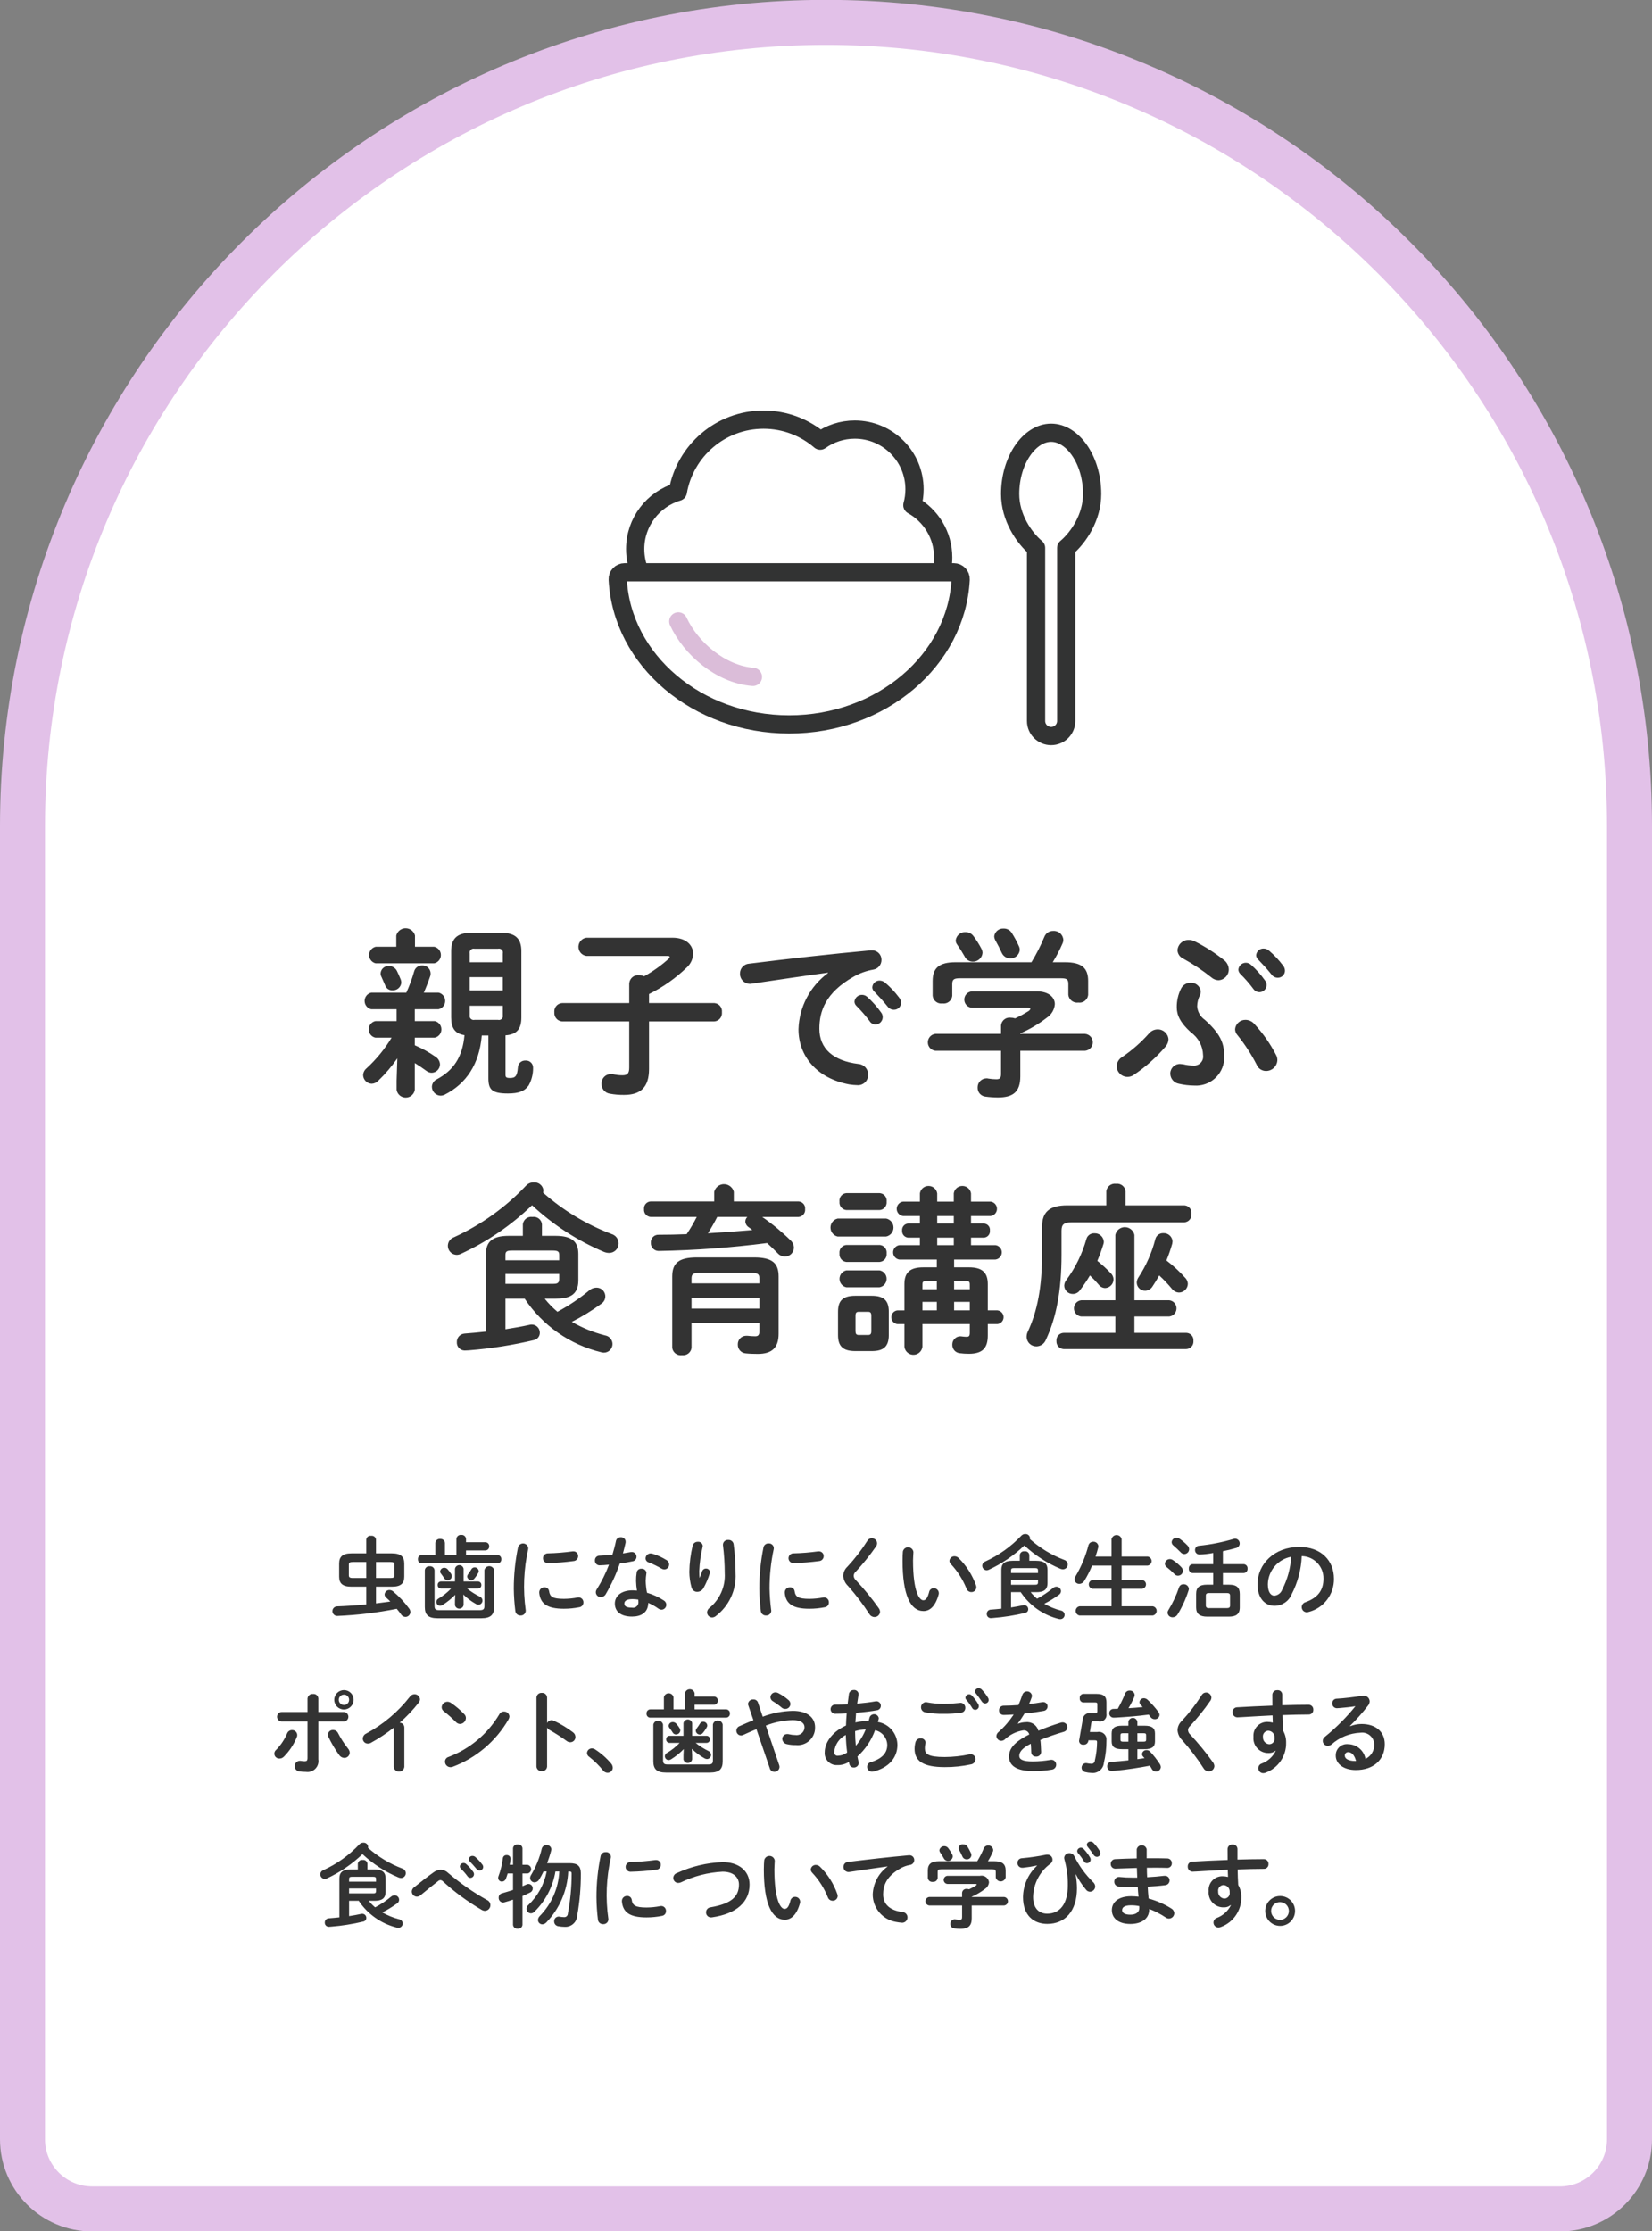 <?xml version="1.0" encoding="UTF-8"?>
<svg xmlns="http://www.w3.org/2000/svg" width="257" height="347" version="1.1" viewBox="0 0 257 347">
  <rect x="0" y="0" width="257" height="347" fill="#808080" stroke="none"/>
  <!-- Generator: Adobe Illustrator 29.0.1, SVG Export Plug-In . SVG Version: 2.1.0 Build 192)  -->
  <defs>
    <style>
      .st0 {
        stroke: #dbbdd9;
      }

      .st0, .st1, .st2 {
        stroke-linecap: round;
        stroke-linejoin: round;
        stroke-width: 2.836px;
      }

      .st0, .st2 {
        fill: none;
      }

      .st3 {
        stroke: #e2c1e8;
        stroke-width: 7px;
      }

      .st3, .st1 {
        fill: #fff;
      }

      .st3, .st4 {
        fill-rule: evenodd;
      }

      .st1, .st2 {
        stroke: #323333;
      }

      .st4 {
        fill: #333;
      }
    </style>
  </defs>
  <g id="lesson4.svg">
    <path id="_長方形_839_のコピー_3" data-name="長方形_839_のコピー_3" class="st3" d="M128.5,3.48c69.036,0,125,55.964,125,125h0v204.2c.003,5.983-4.845,10.837-10.828,10.84H14.33c-5.983-.002-10.832-4.854-10.83-10.838v-204.202C3.5,59.444,59.464,3.48,128.5,3.48h0Z"/>
    <path id="_親子で学ぶ_食育講座_" data-name="親子で学ぶ_食育講座_" class="st4" d="M61.7,168.03v1.46c.129.781.866,1.311,1.648,1.182.607-.1,1.082-.575,1.182-1.182v-4.17c.62.39,1.26.81,1.82,1.23.234.176.517.274.81.28.704-.019,1.271-.586,1.29-1.29-.017-.492-.28-.943-.7-1.2-1.009-.705-2.088-1.305-3.22-1.79v-1.18h3.11c.713-.162,1.159-.871.997-1.583-.113-.496-.5-.884-.997-.997h-3.11v-1.84h3.7c.713-.162,1.159-.871.997-1.583-.113-.496-.5-.884-.997-.997h-2.3c.34-.76.67-1.6,1.01-2.6.041-.136.058-.278.05-.42-.027-.697-.614-1.239-1.31-1.211-.01 0-.02.001-.029.002-.581-.008-1.091.386-1.23.95-.319,1.123-.723,2.22-1.21,3.28h-5.46c-.713.162-1.159.871-.997,1.583.113.496.5.884.997.997h3.95v1.84h-3.3c-.713.154-1.165.857-1.01,1.57.11.506.505.901,1.01,1.01h2.52c-1.063,1.764-2.373,3.367-3.89,4.76-.324.26-.521.645-.54,1.06.018.727.594,1.316,1.32,1.35.398-.012.773-.185,1.04-.48,1.099-1.056,2.091-2.218,2.96-3.47l-.11,3.44ZM75.98,161.03v6.64c0,1.74.51,2.38,3.03,2.38,1.65,0,2.6-.34,3.24-1.26.467-.847.701-1.803.68-2.77-0-.604-.49-1.094-1.095-1.093-.029,0-.057.001-.086.003-.617-.034-1.145.438-1.18,1.055,0,.002-0.0.004-0.0.005-.11,1.4-.42,1.65-1.23,1.65-.59,0-.7-.11-.7-.53v-6.1c1.82-.14,2.47-1.04,2.47-2.8v-10.28c0-1.93-.9-2.86-3.11-2.86h-4.71c-2.21,0-3.1.93-3.1,2.86v10.28c0,1.62.56,2.54,2.07,2.77-.31,3.47-1.74,5.49-4.29,6.86-.461.21-.763.664-.78,1.17.01.742.598,1.348,1.34,1.38.237-.004.469-.062.68-.17,3.3-1.68,5.37-4.71,5.74-9.19h1.03v.001ZM73.83,158.6c-.335.081-.673-.125-.754-.46-.021-.089-.023-.181-.005-.27v-1.46h5.15v1.46c.076.329-.129.658-.459.734-.096.022-.196.021-.291-.004h-3.64ZM73.07,151.96h5.15v2.07h-5.15v-2.07ZM78.22,149.64h-5.15v-1.35c-.077-.338.135-.675.473-.752.095-.021.193-.021.287.002h3.64c.33-.085.665.114.75.443.026.101.026.206,0,.307v1.35ZM61.65,147.23h-3.2c-.713.162-1.159.871-.997,1.583.113.496.5.884.997.997h9.1c.713-.154,1.165-.857,1.01-1.57-.11-.506-.505-.901-1.01-1.01h-2.99v-1.74c-.201-.803-1.016-1.292-1.82-1.09-.537.135-.956.553-1.091,1.09v1.74ZM62.35,152.35c-.23-.58-.37-.86-.59-1.34-.232-.484-.724-.788-1.26-.78-.665-.045-1.242.455-1.29,1.12-.006.202.042.403.14.58.25.56.36.82.59,1.35.176.46.628.754,1.12.73.699.037,1.303-.483,1.37-1.18-.002-.163-.029-.325-.08-.48v0ZM97.89,158.85v7.17c0,.95-.31,1.2-1.07,1.2-.488.003-.975-.054-1.45-.17-.113-.017-.226-.023-.34-.02-.801-.001-1.451.648-1.451,1.449,0,.021 0.0.041.001.061-.022.762.526,1.422,1.28,1.54.732.134,1.476.198,2.22.19,2.52,0,3.89-1.12,3.89-4.03v-7.39h10.11c.712-.029,1.266-.629,1.237-1.341-.001-.029-.003-.059-.007-.089.086-.698-.41-1.335-1.108-1.421-.041-.005-.081-.008-.122-.009h-10.11v-1.4c2.174-1.076,4.168-2.482,5.91-4.17.582-.547.924-1.302.95-2.1,0-1.31-1.07-2.49-3.22-2.49h-13.39c-.781.11-1.326.833-1.216,1.614.089.631.585,1.127,1.216,1.216h12.63c.23,0,.34.05.34.17-.017.097-.066.185-.14.25-1.17,1.059-2.458,1.978-3.84,2.74-.245-.112-.511-.17-.78-.17-.76-.086-1.446.46-1.532,1.22-.004.033-.006.067-.008.1v3.02h-10.42c-.713.03-1.266.632-1.236,1.345.001.028.003.056.006.085-.068.72.46,1.358,1.18,1.426.017.002.033.003.05.004h10.42v-0ZM128.81,151.32c-2.788,2.052-4.48,5.27-4.59,8.73,0,4.18,2.83,7.65,7.92,8.6.417.065.838.101,1.26.11.864.048,1.602-.614,1.65-1.477.003-.057.003-.115,0-.173.017-.865-.647-1.59-1.51-1.65-3.92-.48-6.07-2.38-6.07-5.49,0-2.66.92-5.57,5.29-8.06.952-.553,1.995-.932,3.08-1.12.75-.113,1.3-.762,1.29-1.52.015-.803-.623-1.466-1.426-1.481-.031-.001-.062-0-.094.001h-.16c-5.83.53-13.05,1.34-18.88,2.07-.82.038-1.461.72-1.45,1.54-.027.856.645,1.572,1.501,1.599.023.001.046.001.069.001.094.003.189-.007.28-.03,4.03-.59,8.48-1.26,11.84-1.71v.06-.001ZM133.21,156.41c.748.742,1.439,1.537,2.07,2.38.195.325.542.528.92.54.64-.021,1.142-.558,1.12-1.198-.008-.248-.096-.487-.25-.681-.633-.893-1.364-1.711-2.18-2.44-.219-.192-.499-.298-.79-.3-.607-.007-1.117.455-1.17,1.06.009.241.109.469.28.639v.001ZM136.01,154.2c.64.67,1.42,1.51,2.07,2.33.229.313.592.498.98.5.601.015,1.102-.459,1.12-1.06-.003-.307-.113-.604-.31-.84-.631-.846-1.355-1.618-2.16-2.3-.234-.205-.529-.325-.84-.34-.607-.026-1.125.434-1.17,1.04.003.257.116.501.31.67v.001ZM155.73,160.78h-10.22c-.726.085-1.246.743-1.16,1.47.071.609.551,1.089,1.16,1.16h10.22v3.59c0,.64-.17.84-.73.84-.422-.003-.844-.04-1.26-.11-.091-.025-.186-.035-.28-.03-.766.009-1.38.636-1.371,1.403 0.0.016.001.032.001.047-.019.694.491,1.29,1.18,1.38.649.09,1.304.136,1.96.14,2.41,0,3.5-.9,3.5-3.28v-3.98h10.08c.726-.07,1.258-.715,1.189-1.441-.06-.63-.559-1.128-1.189-1.188h-10.08v-.08c1.488-.645,2.889-1.475,4.17-2.47.694-.472,1.135-1.234,1.2-2.07,0-1.06-.95-1.99-2.8-1.99h-10.08c-.704.039-1.243.642-1.204,1.346.036.649.555,1.168,1.204,1.204h8.63c.28,0,.45.06.45.17-.056.14-.154.258-.28.34-.675.425-1.376.805-2.1,1.14-.219-.075-.449-.113-.68-.11-.729-.1-1.402.41-1.502,1.139-.003.024-.006.047-.008.071v1.31ZM148.68,149.641c-2.58,0-3.59.89-3.59,2.91v2.3c.071.739.728,1.28,1.467,1.209.025-.002.049-.005.073-.009.726.104,1.398-.4,1.502-1.126.004-.025.006-.049.009-.074v-1.8c0-.72.23-.92,1.18-.92h15.74c.95,0,1.14.2,1.14.92v1.66c.081.747.752,1.286,1.499,1.205.014-.002.027-.003.041-.005.731.114,1.415-.386,1.53-1.116.004-.028.008-.056.01-.084v-2.16c0-2.02-1-2.91-3.61-2.91h-1.9c.575-.924,1.079-1.89,1.51-2.89.095-.189.143-.398.14-.61-.054-.811-.756-1.425-1.567-1.37-.001,0-.002 0-.003 0-.598-.018-1.143.337-1.37.89-.568,1.377-1.243,2.708-2.02,3.98h-11.78l-0.0 0ZM157.41,145.101c-.263-.444-.744-.711-1.26-.7-.737-.056-1.388.477-1.48,1.21.014.248.089.488.22.7.348.607.665,1.231.95,1.87.33.741,1.199,1.074,1.94.744.471-.21.798-.652.86-1.164.008-.222-.04-.442-.14-.64-.314-.699-.678-1.375-1.09-2.021v.001ZM151.42,145.55c-.283-.377-.729-.596-1.2-.59-.765-.05-1.438.5-1.54,1.26-.007.242.071.479.22.67.415.586.798,1.194,1.15,1.82.227.51.732.839,1.29.84.788.02,1.453-.584,1.51-1.37-.008-.223-.066-.442-.17-.64-.362-.698-.784-1.364-1.26-1.99v.001ZM192.54,161.011c1.129,1.407,2.115,2.925,2.94,4.53.23.603.805,1.004,1.45,1.01.953.018,1.747-.727,1.79-1.68.001-.272-.065-.539-.19-.78-.91-1.776-2.061-3.418-3.42-4.88-.34-.384-.827-.606-1.34-.61-.84-.019-1.552.614-1.63,1.45.009.359.151.701.4.96v.001ZM174.56,164.39c-.505.303-.821.842-.84,1.43.02.931.791,1.67,1.723,1.65.349-.007.687-.123.967-.33,1.837-1.234,3.496-2.715,4.93-4.4.27-.312.425-.708.44-1.12-.066-.884-.814-1.562-1.7-1.54-.509.007-.99.233-1.32.62-1.239,1.402-2.651,2.641-4.2,3.689v.001ZM185.79,146.36c-.262-.126-.549-.191-.84-.19-.932-.031-1.719.689-1.77,1.62.032.565.381,1.065.9,1.29,1.548.852,3.02,1.836,4.4,2.94.296.254.67.402,1.06.42.906-.028,1.625-.773,1.62-1.68-.013-.576-.29-1.114-.75-1.46-1.431-1.142-2.98-2.128-4.62-2.94v0ZM192.93,151.43c.75.739,1.442,1.535,2.07,2.38.35.509,1.046.639,1.556.29s.639-1.046.29-1.556c-.018-.026-.036-.05-.055-.074-.63-.895-1.362-1.713-2.18-2.44-.216-.197-.497-.308-.79-.31-.609-.002-1.118.463-1.17,1.07.011.241.111.469.28.64v.001ZM183.07,156.67c0,1.17.51,2.35,2.21,3.89,1.147.815,1.843,2.123,1.88,3.53.125.763-.393,1.483-1.156,1.608-.117.019-.236.023-.354.013-.529-.007-1.056-.074-1.57-.2-.159-.025-.319-.042-.48-.05-.822-.028-1.511.615-1.539,1.437-.001.024-.001.049-.001.073.012.781.58,1.442,1.35,1.57.771.179,1.559.273,2.35.28,2.415.172,4.511-1.646,4.684-4.06.016-.223.015-.447-.004-.67,0-1.94-.68-3.42-3-5.49-.7-.48-1.142-1.253-1.2-2.1.01-.594.153-1.179.42-1.71.098-.192.146-.405.14-.62-.089-.803-.794-1.394-1.6-1.34-.617.003-1.18.35-1.46.9-.458.911-.688,1.92-.67,2.94v.001ZM195.73,149.22c.64.67,1.43,1.51,2.07,2.32.224.319.59.509.98.51.604.011,1.104-.466,1.12-1.07.002-.308-.108-.607-.31-.84-.63-.84-1.351-1.608-2.15-2.29-.231-.209-.529-.33-.84-.34-.61-.03-1.134.431-1.18,1.04.005.257.117.5.31.67v.001ZM86.44,201.96c2.04,0,3.53-.51,3.53-2.83v-4.12c0-1.84-.93-2.82-3.53-2.82h-2.13v-1.8c-.07-.705-.697-1.22-1.402-1.15-.026.003-.052.006-.078.01-.71-.109-1.373.377-1.483,1.087-.003.018-.005.035-.007.053v1.8h-2.21c-2.6,0-3.53.98-3.53,2.82v12.07c-1.2.14-2.35.23-3.33.31-.697.049-1.228.642-1.2,1.34-.037.674.479,1.252,1.153,1.289.035.002.071.002.107.001.25,0,.59-.03.64-.03,3.406-.27,6.786-.801,10.11-1.59.526-.116.9-.582.9-1.12.019-.693-.528-1.271-1.221-1.29-.006-0-.012-.001-.019-.001-.101-.005-.202.005-.3.03-1.26.28-2.52.5-3.81.7v-4.76h2.99c2.784,4.183,7.045,7.162,11.93,8.34.127.035.258.055.39.06.745.001,1.349-.601,1.35-1.346 0-.008,0-.016-0-.024-.024-.667-.52-1.222-1.18-1.32-1.804-.465-3.536-1.171-5.15-2.1,1.593-.809,3.118-1.745,4.56-2.8.642-.393.843-1.231.451-1.873-.266-.435-.752-.684-1.261-.647-.382.015-.747.164-1.03.42-1.539,1.271-3.201,2.387-4.96,3.33-.728-.614-1.394-1.297-1.99-2.04h1.71v.001ZM78.63,199.66v-1.54h8.37v.81c0,.68-.42.73-1.01.73h-7.36ZM87,195.99h-8.37v-.78c0-.56.17-.73,1.01-.73h6.35c.84,0,1.01.17,1.01.73v.78ZM84.48,185.47c.034-.121.054-.245.06-.37-.089-.742-.745-1.283-1.49-1.23-.468-.013-.918.181-1.23.53-3.182,3.367-6.985,6.087-11.2,8.01-.735.254-1.125,1.057-.871,1.792.192.553.706.931,1.291.948.214-.003.425-.051.62-.14,4.103-1.885,7.859-4.447,11.11-7.58,3.271,3.051,7.052,5.505,11.17,7.25.26.107.538.165.82.17.816.001,1.479-.66,1.48-1.476v-.014c-.008-.669-.449-1.256-1.09-1.45-3.916-1.485-7.531-3.667-10.67-6.44v.001ZM111.11,186.841h-9.89c-.601.03-1.064.542-1.034,1.143.001.019.002.038.004.057-.057.61.392,1.151,1.003,1.208.009.001.018.002.027.002h7.17c-.465.926-.989,1.821-1.57,2.68-1.45.06-2.94.09-4.36.09-.641-.028-1.183.47-1.211,1.111-.002.04-.001.08.001.119-.043.668.464,1.245,1.132,1.289.043.003.085.003.128.002,5.628-.101,11.247-.512,16.83-1.23.59.53,1.15,1.09,1.62,1.56.289.335.707.532,1.15.54.765,0,1.389-.615,1.4-1.38-.011-.425-.191-.828-.5-1.12-1.369-1.345-2.851-2.569-4.43-3.66h5.66c.606-.046,1.059-.575,1.013-1.181-.001-.01-.002-.019-.003-.029.07-.59-.351-1.124-.941-1.194-.023-.003-.046-.005-.069-.006h-10.08v-1.49c-.204-.842-1.052-1.36-1.894-1.156-.572.138-1.018.585-1.156,1.156v1.49-0ZM116.26,189.25c-.195.19-.306.449-.31.72.019.355.209.68.51.87.19.14.39.28.58.45-2.29.2-4.59.36-6.91.5.53-.84,1.01-1.68,1.45-2.54h4.68ZM108.42,195.55c-2.8,0-3.84.86-3.84,2.96v11.12c.11.729.791,1.23,1.52,1.12h0c.717.096,1.378-.404,1.48-1.12v-3.89h10.56v1.29c0,.61-.23.78-.65.78-.411-.006-.822-.032-1.23-.08h-.2c-.725.018-1.298.619-1.281,1.344 0.0.009.001.017.001.026-.019.722.539,1.328,1.26,1.37.58.06,1.31.08,1.84.08,2.24,0,3.25-.98,3.25-3.13v-8.91c0-2.1-1.01-2.96-3.83-2.96h-8.88v-.001ZM116.9,197.95c1.01,0,1.24.2,1.24.9v.73h-10.56v-.73c0-.7.22-.9,1.23-.9h8.09ZM118.14,203.5h-10.56v-1.68h10.56v1.68ZM150.87,205.91v1.37c0,.47-.14.61-.48.61-.234-.002-.468-.019-.7-.05-.08,0-.17-.03-.25-.03-.702-.011-1.28.55-1.291,1.253-0.0.022-0.0.045.001.067-.014.669.485,1.237,1.15,1.31.474.062.952.092,1.43.09,2.13,0,2.94-.9,2.94-2.83v-1.79h1.51c.588-.068,1.01-.6.942-1.188-.057-.495-.447-.885-.942-.942h-1.51v-4.09c0-1.82-.9-2.6-2.91-2.6h-2.33v-1.21h6.44c.619-.083,1.053-.651.97-1.27-.068-.505-.465-.902-.97-.97h-3.81v-1.17h1.99c.547-.02.975-.48.955-1.027-.001-.024-.003-.049-.005-.073.065-.533-.315-1.018-.849-1.083-.034-.004-.067-.006-.101-.007h-1.99v-1.17h3.06c.619-.083,1.053-.651.97-1.27-.068-.505-.465-.902-.97-.97h-3.06v-1.29c-.115-.74-.807-1.247-1.548-1.133-.584.091-1.042.549-1.133,1.133v1.29h-2.58v-1.29c-.118-.743-.817-1.249-1.56-1.13-.581.093-1.038.549-1.13,1.13v1.29h-2.63c-.619.083-1.053.651-.97,1.27.068.505.465.902.97.97h2.63v1.17h-1.82c-.552.025-.978.493-.953,1.045.001.015.002.03.003.045-.047.56.369,1.052.928,1.099l.022.002h1.82v1.17h-3.19c-.619.083-1.053.651-.97,1.27.068.505.465.902.97.97h5.82v1.21h-2.12c-2.02,0-2.92.78-2.92,2.6v4.09h-1.09c-.588.068-1.01.6-.942,1.188.057.495.447.885.942.942h1.09v3.55c.101.773.81,1.318,1.583,1.217.634-.083,1.133-.582,1.217-1.217v-3.55h7.37v-0ZM150.87,203.78h-2.44v-1.32h2.44v1.32ZM150.87,200.5h-2.44v-1.29h1.79c.54,0,.65.12.65.56v.73h-0ZM145.74,199.21v1.29h-2.24v-.73c0-.44.12-.56.65-.56h1.59ZM145.74,203.78h-2.24v-1.32h2.24v1.32ZM145.8,189.111h2.58v1.17h-2.58v-1.17ZM145.8,192.471h2.58v1.17h-2.58v-1.17ZM135.61,210.111c1.79,0,2.66-.65,2.66-2.5v-3.61c0-1.65-.67-2.49-2.66-2.49h-2.55c-2.02,0-2.69.84-2.69,2.49v3.61c0,1.66.67,2.5,2.69,2.5h2.55ZM133.62,207.611c-.42,0-.53-.19-.53-.61v-2.38c0-.48.14-.62.53-.62h1.4c.39,0,.53.14.53.62v2.38c0,.47-.14.61-.53.61h-1.4ZM137.85,192.3c.773-.153,1.276-.903,1.124-1.676-.112-.568-.556-1.012-1.124-1.124h-7.53c-.773.174-1.259.942-1.085,1.715.122.541.544.964,1.085,1.085h7.53ZM136.84,188.18c.649-.045,1.14-.608,1.095-1.258-.001-.018-.003-.035-.005-.052.086-.639-.363-1.226-1.002-1.312-.029-.004-.059-.007-.088-.009h-5.18c-.641.051-1.119.612-1.067,1.253.002.022.004.045.007.067-.076.645.385,1.231,1.031,1.307.01.001.019.002.029.003h5.18ZM136.84,196.25c.654-.05,1.144-.621,1.094-1.275-.001-.015-.003-.03-.004-.045.083-.642-.37-1.23-1.012-1.313-.026-.003-.052-.006-.078-.007h-5.18c-.644.055-1.121.622-1.066,1.265.002.018.004.037.006.055-.077.65.387,1.24,1.038,1.318.007.001.015.002.022.002h5.18ZM136.84,200.19c.726-.137,1.204-.836,1.068-1.562-.102-.542-.526-.966-1.068-1.068h-5.18c-.726.159-1.186.876-1.028,1.603.112.514.514.915,1.028,1.027h5.18ZM172.11,187.45h-6.1c-2.8,0-3.9,1.07-3.9,3.34v4.22c0,5.21-.75,8.94-2.21,12.07-.126.252-.191.529-.19.81.005.828.681,1.496,1.509,1.49.01,0,.02-0.0.031-.001.642-.015,1.213-.413,1.45-1.01,1.63-3.44,2.44-7.67,2.44-13.22v-3.75c0-.98.36-1.31,1.62-1.31h17.5c.654-.05,1.144-.621,1.094-1.275-.001-.015-.003-.03-.004-.045.083-.642-.37-1.23-1.012-1.313-.026-.003-.052-.006-.078-.007h-9.16v-2.21c-.087-.723-.744-1.239-1.468-1.151l-.013.002c-.731-.102-1.407.408-1.509,1.14-.001.003-.001.007-.001.01v2.21ZM173.51,207.28h-8.04c-.64.019-1.143.553-1.124,1.193.001.022.002.045.004.067-.044.651.447,1.214,1.098,1.259.007.001.015.001.022.001h19.07c.638-.017,1.142-.549,1.124-1.187-.001-.024-.002-.049-.004-.073.069-.623-.38-1.184-1.003-1.253-.039-.004-.078-.007-.117-.007h-8.06v-2.55h5.43c.696-.083,1.192-.715,1.109-1.411-.07-.581-.528-1.04-1.109-1.109h-5.43v-10.16c-.169-.82-.97-1.348-1.79-1.18-.594.122-1.058.586-1.18,1.18v10.16h-5.32c-.696.083-1.192.715-1.109,1.411.07.581.528,1.04,1.109,1.109h5.32v2.55ZM170.71,196.081c.365-.852.682-1.723.95-2.61.047-.124.068-.257.06-.39-.059-.754-.705-1.325-1.46-1.29-.589-.034-1.119.357-1.26.93-.642,2.267-1.685,4.401-3.08,6.3-.221.257-.347.582-.36.92.022.723.617,1.296,1.34,1.29.432-.003.836-.211,1.09-.56.569-.742,1.093-1.516,1.57-2.32.478.445.929.92,1.35,1.42.235.322.602.52,1,.54.731-.024,1.312-.619,1.32-1.35-.011-.344-.15-.673-.39-.92-.664-.702-1.375-1.357-2.13-1.96v.001ZM181.46,196.02c.349-.849.649-1.717.9-2.6.025-.122.042-.246.05-.37-.047-.746-.684-1.315-1.43-1.28-.603-.024-1.135.39-1.26.98-.539,2.089-1.417,4.075-2.6,5.88-.176.245-.273.538-.28.84.019.712.608,1.274,1.32,1.26.459-.016.879-.26,1.12-.65.36-.53.72-1.12,1.06-1.73.71.654,1.375,1.356,1.99,2.1.262.339.661.544,1.09.56.745-.009,1.35-.605,1.37-1.35-.011-.33-.139-.645-.36-.89-.901-1.009-1.895-1.93-2.97-2.751v.001Z"/>
    <path id="_虫歯になりにくい食生活の_ポイント_歯やあごを強くする_食べ物について学びます_" data-name="虫歯になりにくい食生活の_ポイント_歯やあごを強くする_食べ物について学びます_" class="st4" d="M56.98,246.75v2.76c-1.59.15-3.14.25-4.53.3-.411.006-.741.344-.735.755.005.412.344.741.755.735h0c3.107-.129,6.2-.5,9.25-1.11.26.3.47.59.65.84.145.251.41.41.7.42.418.002.761-.332.77-.75-.004-.203-.074-.4-.2-.56-.718-.985-1.554-1.878-2.49-2.66-.156-.128-.349-.202-.55-.21-.396-.012-.733.286-.77.68.003.191.091.371.24.49.21.18.42.39.65.62-.75.11-1.49.19-2.23.29v-2.6h2.49c1.39,0,1.91-.52,1.91-1.56v-2.04c0-1.04-.52-1.58-1.91-1.58h-2.49v-2.16c-.043-.36-.37-.617-.73-.574-.01.001-.02.002-.03.004-.353-.058-.687.18-.745.534-.002.012-.004.024-.005.036v2.16h-2.31c-1.39,0-1.91.54-1.91,1.58v2.04c0,1.04.52,1.56,1.91,1.56h2.31ZM54.92,245.4c-.55,0-.65-.14-.65-.42v-1.65c0-.29.11-.42.65-.42h2.06v2.49h-2.06v-0ZM58.49,242.91h2.24c.53,0,.64.13.64.42v1.65c0,.3-.11.42-.64.42h-2.24v-2.49 0ZM72.08,247.97c.589.582,1.255,1.08,1.98,1.48.113.065.24.102.37.11.356-.009.637-.304.63-.66-.003-.262-.16-.497-.4-.6-.71-.342-1.377-.765-1.99-1.26h1.69c.287.002.52-.23.522-.516 0-.015-.001-.029-.002-.044.015-.283-.202-.524-.485-.539-.012-.001-.023-.001-.035-.001h-2.24v-1.99c-.073-.37-.433-.611-.803-.537-.271.054-.483.266-.537.537v1.99h-2.19c-.281.004-.505.236-.501.517 0.0.008 0.0.015.001.023-.025.283.184.533.468.558.011.001.021.002.032.002h1.59c-.586.61-1.252,1.139-1.98,1.57-.189.097-.311.288-.32.5-.001.33.26.6.59.61.139-.009.273-.054.39-.13.713-.448,1.371-.978,1.96-1.58l-.04.94v.67c.073.37.433.611.803.537.271-.054.483-.266.537-.537v-.67l-.04-.98ZM71,241.83h-1.78v-1.89c-.032-.369-.356-.643-.726-.612l-.014.002c-.371-.047-.711.216-.758.588-.001.008-.002.015-.002.022v1.89h-2.12c-.331.01-.592.286-.582.618 0.0.011.001.021.002.032-.025.327.219.613.546.638.011.001.023.002.034.002h11.8c.326.001.591-.262.592-.588 0-.017-.001-.035-.002-.052.028-.33-.218-.62-.548-.648-.014-.001-.028-.002-.042-.002h-4.9v-.72h3.01c.331-.005.596-.278.591-.609-0-.007-0-.014-.001-.021.028-.325-.213-.61-.538-.638-.017-.002-.035-.002-.052-.002h-3.01v-.53c-.032-.369-.356-.643-.726-.612l-.014.002c-.371-.047-.711.216-.758.588-.001.008-.002.015-.002.022v2.52-0ZM75.36,249.73c0,.52-.16.67-.73.67h-6.3c-.58,0-.73-.15-.73-.67v-5.54c-.031-.37-.356-.645-.726-.614-.012.001-.023.002-.035.004-.363-.049-.697.206-.746.568-.002.014-.003.028-.004.042v5.71c0,1.18.49,1.76,1.98,1.76h6.81c1.5,0,1.99-.58,1.99-1.76v-5.73c-.089-.417-.499-.683-.916-.594-.298.064-.53.296-.594.594v5.56ZM73.34,244.03c-.16.274-.337.538-.53.79-.079.1-.125.223-.13.35.032.324.305.571.63.57.189-.002.366-.09.48-.24.237-.281.445-.586.62-.91.044-.08.068-.169.07-.26-.026-.336-.313-.592-.65-.58-.202-.002-.389.105-.49.28h-0ZM68.58,244.69c.22.29.38.52.52.74.1.184.291.298.5.3.341.038.648-.207.686-.548.017-.149-.021-.298-.106-.422-.159-.252-.34-.489-.54-.71-.126-.152-.313-.239-.51-.24-.337-.017-.627.234-.66.57-.005.114.035.225.11.31h-0ZM80.59,240.62c-.442,2.125-.663,4.29-.66,6.46.015,1.157.095,2.312.24,3.46.043.409.399.713.81.69.419.028.781-.289.809-.708.001-.011.001-.021.002-.032,0-.03-.01-.07-.01-.11-.438-3.158-.305-6.369.39-9.48.008-.053.011-.106.01-.16-.058-.446-.466-.761-.911-.703-.323.042-.589.271-.679.584v-0ZM89.08,241.26c-1.28.176-2.568.28-3.86.31-.417.003-.753.344-.75.761s.344.753.761.75c.016,0,.033-.001.049-.002,1.321-.03,2.64-.133,3.95-.31.403-.029.714-.366.71-.77.014-.395-.295-.727-.691-.741-.02-.001-.039-.001-.059.001h-.11ZM85.42,247.45c-.042-.355-.352-.618-.71-.6-.432-.021-.799.313-.819.745-.001.012-.001.023-.001.035v.07c.16,1.69,1.24,2.48,3.83,2.48.813.002,1.623-.079,2.42-.24.363-.055.629-.372.62-.74.018-.418-.305-.771-.723-.789-.009-.001-.018-.001-.027-.001-.054-.003-.108.004-.16.02-.699.135-1.408.205-2.12.21-1.75 0-2.18-.32-2.31-1.19l-0-0ZM100.85,249.27c.562.24,1.095.542,1.59.9.142.098.308.153.48.16.413-.017.74-.356.74-.77-.005-.271-.149-.519-.38-.66-.811-.534-1.697-.942-2.63-1.21-.116-.6-.182-1.209-.2-1.82.008-.385.042-.769.1-1.15,0-.04.02-.07.02-.11-.035-.395-.383-.686-.777-.651-.004 0-.008.001-.013.001-.351-.029-.667.213-.73.56-.074.45-.107.905-.1,1.36.015.496.061.99.14,1.48-.25-.02-.47-.04-.7-.04-1.79,0-2.74.93-2.74,2.05,0,1.3,1.01,2.03,2.67,2.03,1.35,0,2.5-.56,2.53-2.13v-0ZM98.32,250.01c-.91,0-1.19-.24-1.19-.64,0-.38.31-.69,1.29-.69.295.003.589.029.88.08.017.116.023.233.02.35.041.463-.3.871-.763.912-.079.007-.159.003-.237-.013v-0ZM95.27,241.79c-.71.07-1.41.11-2.04.14-.387.011-.691.333-.68.719l0.0.011c-.029.396.268.74.664.768.022.002.044.002.066.002.44-.01.94-.04,1.46-.1-.502,1.329-1.135,2.606-1.89,3.81-.104.142-.16.314-.16.49.016.422.368.752.79.74.331-.013.63-.204.78-.5.874-1.498,1.597-3.079,2.16-4.72.69-.1,1.37-.21,1.97-.34.361-.04.633-.347.63-.71.011-.398-.304-.729-.702-.74-.006-0-.012-0-.018-0-.054-.002-.107.002-.16.01-.39.07-.81.14-1.23.21.15-.56.29-1.12.41-1.65.008-.06.011-.12.01-.18-.004-.387-.321-.697-.707-.692-.018,0-.035.001-.053.002-.366-.018-.687.239-.75.6-.14.7-.34,1.42-.55,2.13l-0-0ZM101.49,241.62c-.088-.022-.179-.036-.27-.04-.429-.002-.781.341-.79.77.007.298.211.555.5.63.691.27,1.36.594,2,.97.127.076.272.118.42.12.417-.013.749-.353.75-.77-.014-.308-.194-.584-.47-.72-.669-.411-1.388-.733-2.14-.96l-0-0ZM108.82,245.35c-.02-.28-.04-.58-.04-1.02.051-1.261.225-2.513.52-3.74.013-.059.023-.119.03-.18-.031-.385-.369-.673-.754-.641-.005.001-.011.001-.016.002-.368-.014-.699.225-.8.58-.325,1.35-.499,2.732-.52,4.12.011.811.126,1.618.34,2.4.102.406.471.688.89.68.404-.006.774-.227.97-.58.407-.733.736-1.508.98-2.31.021-.054.031-.112.03-.17-.021-.328-.302-.577-.63-.56-.277.003-.52.185-.6.45-.13.38-.23.65-.37.97h-.03 0ZM112.47,240.28c.182,1.453.275,2.916.28,4.38.115,2.074-.77,4.078-2.38,5.39-.224.165-.36.422-.37.7.005.434.356.785.79.79.214-.006.42-.088.58-.23,2.061-1.571,3.208-4.062,3.06-6.65.001-1.508-.099-3.015-.3-4.51-.059-.402-.415-.692-.82-.67-.42-.043-.795.263-.838.682-.001.009-.002.018-.002.028v.09h-0ZM118.78,240.62c-.439,2.125-.657,4.29-.65,6.46.012,1.157.089,2.312.23,3.46.047.411.407.714.82.69.422.025.785-.298.809-.72 0-.007.001-.013.001-.02,0-.03-.02-.07-.02-.11-.141-1.095-.225-2.196-.25-3.3-.006-2.077.212-4.149.65-6.18.008-.053.011-.106.01-.16-.016-.409-.361-.729-.77-.713-.013.001-.027.002-.04.003-.372-.024-.707.226-.79.59l-0-0ZM127.27,241.26c-1.276.176-2.562.28-3.85.31-.417.003-.753.344-.75.761s.344.753.761.75c.016,0,.033-.001.049-.002,1.321-.03,2.64-.134,3.95-.31.403-.029.714-.366.71-.77.009-.4-.307-.731-.707-.741-.018-.001-.035-0-.053.001h-.11ZM123.62,247.45c-.044-.359-.359-.622-.72-.6-.43-.017-.793.319-.809.749-0.0.01-.001.021-.001.031v.07c.15,1.69,1.23,2.48,3.82,2.48.816.002,1.63-.079,2.43-.24.362-.056.624-.374.61-.74.023-.412-.292-.766-.705-.789-.012-.001-.024-.001-.035-.001-.057-.003-.115.004-.17.02-.695.135-1.402.206-2.11.21-1.75 0-2.19-.32-2.31-1.19l-0-0ZM134.95,239.59c-.908,1.441-1.949,2.794-3.11,4.04-.411.371-.65.896-.66,1.45.045.596.313,1.153.75,1.56,1.214,1.372,2.324,2.833,3.32,4.37.161.28.457.454.78.46.465.014.856-.346.88-.81-.013-.209-.085-.411-.21-.58-1.086-1.53-2.276-2.983-3.56-4.35-.191-.169-.309-.406-.33-.66.003-.239.108-.465.29-.62,1.153-1.239,2.216-2.559,3.18-3.95.101-.148.16-.321.17-.5-.021-.447-.393-.797-.84-.79-.271.005-.52.149-.66.381l-0-.001ZM140.46,241.29c-.03.36-.05.78-.05,1.43,0,5.32,1.23,7.82,3.26,7.82.94,0,1.83-.68,2.35-2.56.025-.077.035-.159.03-.24-.008-.423-.358-.759-.781-.751-.006 0-.013.001-.019.001-.351,0-.651.254-.71.6-.27,1.05-.58,1.27-.91,1.27-.59,0-1.59-1.29-1.59-6.19,0-.43.06-1.12.06-1.31-.049-.456-.459-.785-.915-.736-.361.039-.655.309-.725.666l-0-.001ZM149.12,242.28c-.167-.161-.388-.253-.62-.26-.413-.015-.766.298-.8.71.006.199.093.387.24.52,1.036,1.109,1.856,2.401,2.42,3.81.112.318.413.531.75.53.416.015.765-.31.78-.725l0-.015c.001-.102-.016-.204-.05-.3-.569-1.612-1.499-3.072-2.72-4.269l-0-.001ZM161.2,247.6c1.02,0,1.76-.25,1.76-1.41v-2.06c0-.92-.46-1.41-1.76-1.41h-1.07v-.9c-.033-.351-.344-.609-.695-.576-.015.002-.03.003-.045.006-.355-.052-.685.192-.737.547-.001.008-.002.015-.003.023v.9h-1.11c-1.3,0-1.76.49-1.76,1.41v6.04c-.61.07-1.18.11-1.67.15-.35.021-.618.32-.6.67-.018.341.244.632.585.649.015.001.03.001.045.001.12,0,.29-.02.32-.02,1.705-.133,3.397-.4,5.06-.8.261-.06.444-.293.44-.56.012-.341-.255-.627-.596-.64-.005,0-.009-0-.014-0-.054-.002-.107.002-.16.01-.63.14-1.26.25-1.9.35v-2.38h1.5c1.39,2.094,3.518,3.586,5.96,4.18.066.012.133.018.2.02.367.003.667-.292.67-.66 0-.007,0-.013-0-.02-.007-.332-.252-.61-.58-.66-.903-.233-1.771-.586-2.58-1.05.795-.407,1.558-.875,2.28-1.4.196-.129.315-.346.32-.58-.024-.385-.345-.683-.73-.68-.19.007-.37.082-.51.21-.771.633-1.601,1.189-2.48,1.66-.368-.304-.703-.646-1-1.02h.86ZM157.29,246.45v-.77h4.19v.41c0,.34-.21.36-.51.36h-3.68 0ZM161.48,244.62h-4.19v-.39c0-.28.08-.37.5-.37h3.18c.42,0,.51.09.51.37v.39h-0ZM160.22,239.35c.012-.059.019-.119.02-.18-.044-.368-.37-.637-.74-.61-.231-.006-.454.089-.61.26-1.596,1.683-3.501,3.045-5.61,4.01-.368.128-.561.531-.433.898.096.275.352.462.643.472.107-.004.212-.028.31-.07,2.051-.945,3.93-2.226,5.56-3.79,1.636,1.526,3.528,2.751,5.59,3.62.129.057.269.088.41.09.409,0,.74-.331.74-.74,0-.003-0-.007-0-.01-.006-.335-.229-.626-.55-.72-1.959-.742-3.765-1.837-5.33-3.23l-0-.001ZM174.49,242.07v-2.73c-.103-.434-.539-.701-.972-.598-.296.071-.527.302-.598.598v2.73h-2.49c.16-.47.3-.95.42-1.43.011-.059.018-.12.02-.18-.026-.411-.379-.723-.79-.7-.359-.011-.676.231-.76.58-.44,1.698-1.121,3.324-2.02,4.83-.09.137-.139.296-.14.46.021.397.361.701.758.68h.002c.317-.009.605-.184.76-.46.469-.758.874-1.554,1.21-2.38h3.03v2.24h-2.96c-.378.065-.633.424-.568.802.05.29.277.518.568.568h2.96v2.72h-4.99c-.395.076-.654.457-.578.852.056.293.285.522.578.578h11.41c.395-.07.659-.446.589-.841-.053-.3-.288-.536-.589-.589h-4.85v-2.72h3.19c.378-.05.644-.397.595-.775-.041-.31-.285-.554-.595-.595h-3.19v-2.24h4.06c.387-.059.652-.42.594-.806-.047-.306-.287-.547-.594-.594h-4.06v-.001ZM188.74,246.44h-.99c-1.15,0-1.67.42-1.67,1.43v2.11c0,1.01.57,1.43,1.72,1.43h3.35c1.02,0,1.72-.29,1.72-1.43v-2.11c0-1.01-.51-1.43-1.66-1.43h-.96v-1.81h3.24c.345-.018.61-.312.592-.657-0-.008-.001-.015-.002-.023.038-.347-.212-.659-.559-.697-.01-.001-.021-.002-.031-.003h-3.24v-2.02c.681-.129,1.355-.293,2.02-.49.337-.066.582-.357.59-.7.01-.404-.306-.742-.71-.76-.089.002-.177.019-.26.05-1.737.516-3.518.867-5.32,1.05-.363-.002-.658.291-.66.654,0,.005,0,.011 0.0.016-.01.377.287.69.664.7.012 0.0.024 0.0.036,0,.715-.024,1.427-.105,2.13-.24v1.74h-3.21c-.34.019-.601.31-.582.65.001.01.001.02.002.03-.043.342.2.654.542.696.013.002.025.003.038.004h3.21v1.81-0ZM188.07,250.08c-.205.053-.415-.07-.468-.275-.01-.037-.014-.076-.012-.115v-1.56c0-.28.16-.39.48-.39h2.81c.33,0,.48.11.48.39v1.56c0,.28-.15.39-.48.39h-2.81ZM183.42,246.86c-.412,1.22-.959,2.391-1.63,3.49-.095.135-.147.295-.15.46.028.414.386.727.8.7.307-.006.59-.168.75-.43.718-1.174,1.292-2.429,1.71-3.74.031-.083.048-.171.05-.26-.038-.423-.406-.738-.83-.71-.318-.014-.605.187-.7.49l-.001-.001ZM183.53,239.31c-.143-.104-.313-.164-.49-.17-.399-.011-.738.292-.77.69.01.207.113.398.28.52.32.27.76.69,1.13,1.06.139.167.343.266.56.27.408-.005.739-.332.75-.74-.003-.217-.089-.425-.24-.58-.371-.389-.779-.741-1.22-1.05l-.001-.001ZM182.489,242.63c-.143-.104-.313-.164-.49-.17-.409-.002-.75.312-.78.72.007.213.115.409.29.53.426.338.83.702,1.21,1.09.134.153.327.241.53.24.416.001.759-.325.78-.74-.007-.218-.097-.425-.25-.58-.388-.411-.82-.776-1.29-1.09l-.001-0ZM198.25,249.72c1.172.018,2.236-.685,2.68-1.77.959-1.843,1.499-3.874,1.58-5.95,1.895.028,3.409,1.588,3.38,3.483,0,.006-0.0.011-0.0.017,0,1.74-.8,2.94-2.79,3.66-.347.095-.589.41-.59.77-.005.436.344.794.78.8.113-.002.224-.022.33-.06,2.338-.616,3.949-2.753,3.9-5.17,0-2.78-1.97-4.93-5.39-4.93-3.85,0-6.5,2.62-6.5,5.81.001,2.19,1.19,3.34,2.62,3.34l-.001-0ZM200.869,242.1c-.104,1.782-.581,3.523-1.4,5.11-.188.525-.664.892-1.22.94-.5,0-1.01-.48-1.01-1.77.039-2.108,1.557-3.897,3.631-4.279l-.001-.001ZM49.52,267.72h4.01c.409-.043.705-.408.663-.817-.036-.35-.313-.626-.663-.663h-4.01v-2.12c-.026-.404-.374-.711-.778-.685-.017.001-.035.003-.052.005-.421-.047-.8.257-.847.677-.001.011-.002.022-.003.033v2.09h-4.06c-.409.037-.71.398-.673.807.032.357.316.641.673.673h4.06v5.67c0,.41-.13.51-.44.51-.201-.005-.402-.025-.6-.06-.05-.008-.1-.011-.15-.01-.442.005-.796.367-.791.809 0.0.011.001.021.001.031-.012.395.271.737.66.8.357.059.718.086,1.08.08.925.138,1.787-.5,1.925-1.425.026-.177.025-.358-.005-.535v-5.87h-0ZM53.51,262.84c-.831-.003-1.507.669-1.51,1.5-.003.831.669,1.507,1.5,1.51s1.507-.669,1.51-1.5v-.01c.01-.818-.646-1.49-1.464-1.5-.012-0-.024-0-.035,0l-.001-0ZM53.51,265.15c-.447-.002-.808-.363-.81-.81-0-.442.358-.8.8-.8h.01c.436-.006.794.344.8.78 0.0.007 0.0.013,0,.02.006.442-.348.804-.79.81h-.01ZM52.59,269.52c-.139-.298-.441-.486-.77-.48-.411-.03-.769.28-.799.691-.001.006-.001.013-.001.019.004.127.031.253.08.37.47.994,1.033,1.941,1.68,2.83.18.26.473.42.79.43.453.001.824-.358.84-.81-.015-.241-.11-.469-.27-.65-.595-.747-1.114-1.551-1.549-2.4h-.001ZM44.669,269.56c-.399.948-.972,1.813-1.69,2.55-.336.256-.4.737-.144,1.072.159.208.413.32.674.298.251-.008.489-.116.66-.3.859-.865,1.539-1.891,2-3.02.18-.395.006-.86-.389-1.04-.11-.05-.23-.074-.351-.07-.334-.002-.635.2-.759.51h-.001ZM61.249,274.78c.055.456.469.78.925.725.38-.046.68-.345.726-.725v-6.15c-.003-.4-.33-.723-.73-.72,1.089-.945,2.084-1.993,2.97-3.13.121-.143.191-.323.2-.51-.027-.452-.407-.801-.86-.79-.277.004-.536.137-.7.36-1.843,2.372-4.163,4.331-6.81,5.75-.311.138-.517.44-.53.78-.004.426.338.776.764.78h.006c.171.007.341-.035.49-.12,1.247-.683,2.434-1.47,3.55-2.35v6.1-0ZM70.169,264.83c-.164-.117-.359-.184-.56-.19-.48.004-.874.381-.9.86.005.253.132.487.34.63.668.523,1.303,1.087,1.9,1.69.163.175.391.277.63.28.494-.025.886-.425.9-.92.002-.226-.088-.443-.25-.6-.622-.655-1.312-1.242-2.059-1.75h-.001ZM77.679,266.6c-1.807,3.041-4.592,5.378-7.9,6.63-.332.09-.559.396-.55.74.002.465.375.843.84.85.13.003.26-.021.38-.07,3.65-1.381,6.709-3.981,8.66-7.36.08-.138.128-.291.14-.45-.025-.45-.41-.794-.86-.77-.299-.002-.574.164-.709.43h-.001ZM85.109,264.01c-.004-.415-.344-.748-.759-.743-.02 0-.041.001-.061.003-.421-.036-.791.276-.828.697-.001.014-.002.029-.002.043v10.69c.013.418.362.746.78.733.017-.001.033-.002.05-.003.409.042.774-.255.816-.664.002-.022.004-.044.004-.066v-6.04c.095.168.238.303.41.39.905.509,1.78,1.07,2.62,1.68.165.139.374.214.59.21.442-.005.796-.368.79-.81-0-.004-0-.007-0-.011-.004-.292-.149-.565-.39-.73-.922-.703-1.918-1.303-2.97-1.79-.111-.058-.235-.089-.36-.09-.293.011-.557.179-.69.44v-3.94.001ZM91.65,273.2c.804.63,1.536,1.347,2.18,2.14.163.218.418.348.69.35.439.009.801-.339.81-.778v-.002c-.007-.239-.095-.468-.25-.65-.722-.857-1.568-1.602-2.51-2.21-.147-.093-.316-.145-.49-.15-.406-.005-.743.314-.76.72.005.237.129.455.33.58h-.001ZM107.629,271.97c.593.577,1.259,1.075,1.98,1.48.117.065.247.102.38.11.354-.013.634-.305.63-.66-.008-.263-.168-.497-.41-.6-.71-.342-1.377-.765-1.99-1.26h1.7c.287.002.52-.23.522-.516 0-.015-.001-.029-.002-.044.015-.283-.202-.524-.485-.539-.012-.001-.023-.001-.035-.001h-2.24v-1.99c-.076-.373-.44-.613-.813-.537-.27.055-.481.266-.537.537v1.99h-2.18c-.282,0-.511.229-.511.511,0,.009 0.0.019.001.029-.024.284.188.534.472.558.013.001.025.002.038.002h1.58c-.582.615-1.248,1.144-1.98,1.57-.189.097-.311.288-.32.5-.001.33.26.6.59.61.139-.008.274-.053.39-.13.715-.445,1.373-.976,1.96-1.58l-.04.94v.67c.076.373.44.613.813.537.27-.055.481-.266.537-.537v-.67l-.05-.98ZM106.56,265.83h-1.78v-1.89c-.086-.414-.492-.68-.906-.594-.299.062-.532.295-.594.594v1.89h-2.13c-.331.015-.587.296-.571.627 0.0.008.001.015.002.023-.03.322.207.608.529.637.013.002.027.002.041.002h11.81c.331-.005.596-.277.591-.609-0-.011-.001-.021-.001-.031.028-.33-.218-.62-.548-.648-.014-.001-.028-.002-.042-.002h-4.9v-.72h3.01c.331-.005.596-.278.591-.609-0-.007-0-.014-.001-.021.028-.325-.213-.61-.538-.638-.017-.002-.035-.002-.052-.002h-3.01v-.53c-.086-.414-.492-.68-.906-.594-.299.062-.532.295-.594.594v2.52-0ZM110.909,273.73c0,.52-.15.67-.73.67h-6.3c-.57,0-.73-.15-.73-.67v-5.54c-.089-.417-.499-.683-.916-.594-.298.064-.53.296-.594.594v5.71c0,1.18.49,1.76,1.99,1.76h6.81c1.5,0,1.99-.58,1.99-1.76v-5.73c-.092-.42-.507-.685-.926-.594-.297.065-.529.297-.594.594v5.56ZM108.9,268.03c-.164.274-.344.538-.54.79-.076.101-.118.224-.12.35.032.324.305.571.63.57.186-.002.36-.091.47-.24.241-.279.449-.584.62-.91.049-.078.073-.168.07-.26-.021-.335-.305-.592-.64-.58-.202-.005-.391.103-.489.28h-.001ZM104.129,268.69c.187.237.361.484.52.74.104.184.298.299.51.3.358.005.658-.272.68-.63-.006-.121-.044-.238-.11-.34-.153-.253-.33-.491-.53-.71-.131-.15-.32-.238-.52-.24-.337-.017-.627.234-.66.57 0.0.113.039.222.111.31h-.001ZM119.769,275.03c.09.305.372.514.69.51.426.014.785-.315.81-.74.001-.092-.013-.183-.04-.27l-2.09-6.18c1.331-.521,2.741-.809,4.17-.85,1.32,0,1.85.48,1.85,1.11.002.675-.543,1.224-1.218,1.226-.068 0-.135-.005-.202-.016-.334-.001-.666-.041-.99-.12-.085-.024-.172-.034-.26-.03-.416-.02-.769.301-.789.717-.001.014-.001.029-.001.043.022.405.32.741.72.81.456.105.923.152,1.39.14,1.482.161,2.815-.91,2.976-2.393.013-.125.018-.251.014-.377,0-1.54-1.26-2.55-3.46-2.55-1.601.034-3.183.342-4.68.91l-.75-2.23c-.112-.285-.394-.466-.7-.45-.418-.038-.79.263-.84.68-.001.075.013.15.04.22l.8,2.32c-.67.27-1.39.58-2.19.94-.277.118-.457.389-.46.69-.009.402.308.737.71.75.121.002.242-.025.35-.08.75-.35,1.43-.64,2.06-.9l2.09,6.12ZM122.639,264.36c-.459-.405-.966-.75-1.51-1.03-.148-.09-.317-.138-.49-.14-.422-.006-.77.328-.78.75.005.255.141.489.36.62.481.292.939.619,1.37.98.15.144.352.224.56.22.427.02.79-.31.81-.736.012-.261-.108-.511-.319-.664h-.001ZM128.3,272.48c-.088,1.026.671,1.929,1.697,2.017.094.008.189.009.283.003.628.013,1.247-.158,1.78-.49l.08.35c.074.308.354.521.67.51.408.025.76-.283.79-.69.001-.061-.009-.122-.03-.18-.07-.27-.12-.55-.18-.84,1.234-1.119,2.175-2.523,2.74-4.09,1.087.231,1.873,1.179,1.9,2.29,0,1.21-.75,2.12-2.53,2.67-.407.085-.668.484-.583.891.072.344.372.593.723.599.077-.002.154-.008.23-.02,2.34-.58,3.74-2.11,3.74-4.15-.018-1.766-1.299-3.265-3.04-3.56.04-.14.07-.28.11-.42.019-.058.029-.119.03-.18-.072-.403-.457-.671-.86-.598-.264.047-.482.234-.57.488-.04.2-.1.38-.15.56-.693-.002-1.383.071-2.06.22.03-.5.08-1,.11-1.49,1.16-.1,2.31-.23,3.23-.4.357-.038.626-.341.62-.7.009-.378-.291-.692-.669-.7-.013-0-.027-0-.041 0-.057-.004-.115.003-.17.02-.79.14-1.78.26-2.8.35.07-.45.14-.91.21-1.39,0-.04.01-.07.01-.11-.028-.371-.351-.649-.723-.622-.006 0-.012.001-.018.002-.367-.017-.691.239-.76.6-.08.56-.15,1.1-.21,1.62-.68.04-1.36.05-1.94.05-.392.004-.707.325-.703.717.004.387.316.699.703.703.54,0,1.16-.02,1.8-.05-.05.62-.1,1.25-.11,1.88-2.399,1.089-3.309,2.879-3.309,4.139l-.001 0ZM129.79,272.39c.113-1.111.789-2.085,1.79-2.58.02.913.09,1.825.21,2.73-.407.308-.9.482-1.41.5-.282.049-.551-.139-.601-.422-.013-.076-.009-.154.011-.228l-.001 0ZM133.139,271.49c-.07-.71-.11-1.41-.11-2.04v-.24c.537-.154,1.091-.245,1.65-.27-.369.929-.89,1.79-1.54,2.55l-.001 0ZM150.31,264.32c.343.4.65.828.92,1.28.091.182.277.297.48.3.312.002.566-.248.57-.56-0-.117-.035-.232-.1-.33-.277-.475-.605-.918-.98-1.32-.104-.125-.258-.198-.42-.2-.303-.01-.562.218-.59.52-.001.115.043.226.12.31l-.001 0ZM144.18,264.73c-.058-.017-.119-.024-.18-.02-.44.045-.759.438-.714.877.034.333.271.609.594.693.959.181,1.934.262,2.91.24.92.016,1.839-.041,2.75-.17.37-.054.641-.376.63-.75.021-.415-.3-.769-.715-.789-.015-.001-.03-.001-.045-.001-.04,0-.08.02-.13.02-.68.07-1.62.15-2.5.15-.872-.002-1.743-.085-2.599-.25l-.001 0ZM146.97,274.81c1.382.011,2.76-.134,4.11-.43.388-.071.672-.406.68-.8.018-.407-.298-.752-.705-.769-.011-.001-.023-.001-.035-.001-.074.002-.147.009-.22.02-1.26.265-2.543.402-3.83.41-2.62,0-3.09-.48-3.09-1.36-.003-.236.024-.471.08-.7.013-.063.023-.126.03-.19-.026-.386-.359-.678-.745-.652-.008.001-.017.001-.025.002-.361-.017-.687.214-.79.56-.095.342-.145.695-.15,1.05 0,1.91,1.32,2.86,4.69,2.86l-0.0 0ZM151.81,263.34c.29.36.64.83.92,1.26.111.184.306.3.52.31.304.006.554-.236.56-.54 0-.003 0-.007 0-.01-.006-.137-.051-.268-.13-.38-.275-.447-.597-.862-.96-1.24-.123-.127-.293-.199-.47-.2-.29-.015-.541.201-.57.49.004.116.05.226.13.31l-.001 0ZM158.34,268.03c.34-.45.69-.98,1.04-1.55,1.04-.1,2.09-.25,2.97-.41.355-.041.622-.343.62-.7.006-.364-.284-.664-.648-.67-.011-0-.022,0-.033 0-.054-.002-.107.002-.16.01-.61.12-1.31.21-2.04.28.163-.359.307-.726.43-1.1.017-.069.023-.139.02-.21-.065-.418-.458-.705-.876-.639-.278.043-.509.235-.604.499-.17.51-.38,1.06-.62,1.62-.81.06-1.59.1-2.25.1-.398-.03-.744.268-.774.666-.03.398.268.744.666.774.036.003.072.003.108,0,.46-.01.96-.03,1.51-.07-.663,1.013-1.46,1.931-2.37,2.73-.191.151-.308.377-.32.62.015.41.35.736.76.74.181-.007.356-.07.5-.18.791-.757,1.791-1.258,2.87-1.44.442-.082.871.194.98.63-2.49,1.24-3.15,2.32-3.15,3.44,0,1.37,1.12,2.26,3.77,2.26.962.008,1.922-.069,2.87-.23.391-.033.694-.357.7-.75.016-.415-.307-.763-.721-.779-.013-.001-.026-.001-.039-.001-.051-.002-.102.005-.15.02-.899.153-1.808.234-2.72.24-1.61,0-2.11-.33-2.11-.87,0-.52.33-1.15,1.79-1.89.03.38.06.82.07,1.36.024.378.349.665.726.641.004-0.0.009-.001.013-.001.4.04.757-.252.796-.652.003-.026.004-.052.004-.078-.03-.73-.05-1.34-.12-1.86,1.191-.481,2.406-.902,3.64-1.26.399-.103.639-.511.536-.91-.084-.324-.372-.552-.706-.56-.095,0-.189.013-.28.04-1.23.38-2.41.8-3.5,1.26-.229-.871-1.066-1.44-1.96-1.33-.415.005-.825.087-1.21.24l-.03-.03ZM175.54,272.02v1.74c-.93.1-1.85.18-2.67.24-.357.014-.634.314-.621.671 0.0.003 0.0.006.001.009-.024.379.264.705.643.729.016.001.032.001.047.001.164-.002.327-.011.49-.03,1.81-.16,3.84-.49,5.45-.79.11.16.22.35.32.53.124.233.366.378.63.38.399.007.734-.301.76-.7-.009-.156-.057-.307-.14-.44-.447-.695-.956-1.347-1.52-1.95-.142-.16-.346-.252-.56-.25-.364-.014-.675.258-.71.62.006.147.066.286.17.39.07.08.14.17.22.25-.38.06-.74.11-1.11.16v-1.56h1.14c1.13,0,1.6-.38,1.6-1.2v-1.25c0-.82-.47-1.2-1.6-1.2h-1.14v-.6c-.053-.388-.41-.659-.797-.606-.308.042-.552.28-.603.586v.62h-1c-1.14,0-1.6.38-1.6,1.2v1.25c0,.82.46,1.2,1.6,1.2h1l0.0 0ZM174.73,270.85c-.24,0-.42-.02-.42-.3v-.71c0-.23.09-.3.42-.3h.81v1.31h-.81ZM176.94,269.54h.94c.34,0,.42.07.42.3v.71c0,.23-.08.3-.42.3h-.94v-1.31ZM169.549,269.35l.22-1.39c-.004-.142.108-.261.251-.265.02-.001.04.001.059.005h.81c.553.127,1.105-.219,1.231-.773.031-.137.034-.279.009-.417v-1.77c0-.88-.37-1.32-1.59-1.32h-2.03c-.326.033-.564.323-.531.649 0.0.004.001.007.001.011-.046.328.183.632.511.677.006.001.013.002.019.002h1.84c.29,0,.36.05.36.26v1.14c0,.21-.1.26-.34.26h-.68c-.577-.104-1.129.279-1.234.856-.009.051-.015.102-.016.154l-.56,3.22c-.008.036-.012.073-.01.11.019.331.303.584.633.565.016-.001.031-.002.047-.004.36.038.69-.205.76-.56l.01-.12h.96c.32,0,.39.05.39.29-.006.967-.123,1.93-.35,2.87-.004.276-.23.497-.506.494-.018-0-.036-.002-.054-.004-.222-.004-.443-.031-.66-.08-.055-.016-.113-.023-.17-.02-.386.019-.684.347-.665.733.016.33.26.603.585.657.308.077.623.121.94.13.949.119,1.814-.554,1.933-1.502.003-.022.005-.045.007-.068.275-1.143.409-2.315.4-3.49.08-.648-.381-1.239-1.029-1.319-.134-.017-.269-.01-.401.019h-1.15l0.0.001ZM178.709,266.65c.1.12.18.23.27.36.145.217.389.349.65.35.391.025.73-.269.76-.66-.012-.167-.071-.326-.17-.46-.501-.68-1.064-1.312-1.68-1.89-.152-.152-.355-.241-.57-.25-.359-.018-.669.252-.7.61.004.148.061.29.16.4.121.113.234.233.34.36-.74.08-1.47.14-2.21.18.336-.559.633-1.14.89-1.74.046-.101.07-.21.07-.32-.029-.404-.38-.709-.784-.68-.002 0-.004 0-.006.001-.31-.011-.592.179-.7.47-.325.812-.706,1.601-1.14,2.36-.22.01-.43.02-.64.02-.358-.017-.662.259-.679.617-.001.014-.001.029-.001.043-.018.368.265.681.633.699.009.001.018.001.027.001.1,0,.25,0,.38-.01,1.601-.101,3.24-.211,5.101-.461l-.001.001ZM186.959,263.59c-.908,1.441-1.949,2.794-3.11,4.04-.411.371-.65.896-.66,1.45.045.594.308,1.15.74,1.56,1.22,1.367,2.33,2.828,3.32,4.37.164.282.464.457.79.46.465.014.856-.346.88-.81-.013-.209-.085-.411-.21-.58-1.086-1.53-2.276-2.983-3.56-4.35-.191-.169-.309-.406-.33-.66.003-.239.108-.465.29-.62,1.153-1.239,2.216-2.559,3.18-3.95.101-.148.16-.321.17-.5-.021-.447-.393-.797-.84-.79-.271.005-.519.148-.66.38l-.001 0ZM198.459,272.29c-.443.905-1.216,1.607-2.16,1.96-.406.12-.638.546-.518.951.1.338.416.564.768.549.132-.003.261-.034.38-.09,1.935-.724,3.2-2.594,3.15-4.66.013-.651-.15-1.293-.47-1.86-.06-.81-.09-1.61-.1-2.42,1.46-.05,2.88-.09,4.13-.09.382-.011.682-.328.671-.71-0-.01-.001-.02-.002-.03.032-.392-.259-.736-.651-.768-.026-.002-.052-.003-.079-.002-1.24,0-2.64.03-4.1.07v-1.67c-.01-.382-.327-.683-.708-.673-.017 0-.034.002-.052.003-.396-.034-.744.259-.778.655-.001.012-.002.023-.002.035,0,.63,0,1.2.01,1.71-1.92.07-3.83.16-5.49.26-.398.005-.716.331-.711.729 0.0.011.001.021.001.031-.024.417.295.775.713.799.009.001.018.001.028.001.15,0,.48-.02.63-.03,1.46-.1,3.83-.21,4.85-.27l.04,1.12c-.274-.072-.556-.109-.84-.11-1.18-.023-2.155.916-2.178,2.096-.002.075.001.15.007.224-.123,1.264.803,2.389,2.067,2.511.104.01.208.013.312.009.378.015.748-.109,1.04-.35l.04.02ZM197.299,269.15c.56.016,1.001.482.985,1.042-.001.026-.003.052-.005.078.077.458-.232.892-.69.969-.046.008-.093.011-.14.011-.57-.04-1.002-.53-.97-1.1-.074-.474.251-.917.724-.991.032-.005.064-.008.096-.009l-.001.001ZM210.009,268.41c1.008-.988,1.947-2.043,2.81-3.16.155-.186.246-.418.26-.66-.015-.507-.439-.906-.946-.891-.008 0-.016.001-.024.001-.067-.003-.135.003-.2.02-1.34.21-2.83.39-3.96.45-.387.005-.696.323-.691.709 0.0.007 0.0.014.001.021-.017.397.29.732.687.75.004 0.0.009.001.013.001.19,0,.55-.04.61-.04.7-.06,1.61-.15,2.29-.27-1.405,1.743-2.99,3.332-4.73,4.74-.214.148-.344.39-.35.65.009.425.354.767.78.77.216-.005.423-.083.59-.22,1.245-1.114,2.841-1.758,4.51-1.82,1.028-.139,1.975.581,2.114,1.61.008.06.013.12.016.18.046.964-.489,1.863-1.36,2.28-.236-1.307-1.362-2.265-2.69-2.29-.955-.111-1.818.573-1.929,1.527-.01.087-.013.175-.011.263,0,1.25,1.21,2.23,3.13,2.23,2.73,0,4.5-1.57,4.5-4.02,0-1.95-1.43-3.14-3.61-3.14-.61.003-1.214.122-1.78.35l-.03-.04ZM210.849,273.86c-1.11,0-1.64-.37-1.64-.83-.02-.283.193-.529.477-.549.008-.001.016-.001.023-.001.59,0,1.01.48,1.25,1.38h-.11v0ZM58.219,295.6c1.03,0,1.77-.25,1.77-1.41v-2.06c0-.92-.46-1.41-1.77-1.41h-1.06v-.9c-.036-.353-.351-.611-.705-.575-.012.001-.024.003-.035.005-.356-.056-.69.188-.747.544-.001.009-.003.018-.004.026v.9h-1.1c-1.31,0-1.77.49-1.77,1.41v6.04c-.6.07-1.17.11-1.66.15-.352.02-.623.318-.61.67-.018.341.244.632.585.649.015.001.03.001.045.001.13,0,.3-.02.33-.02,1.702-.132,3.391-.399,5.05-.8.265-.055.453-.29.45-.56.007-.346-.268-.633-.614-.64h-.006c-.05-.001-.101.002-.15.01-.63.14-1.26.25-1.91.35v-2.38h1.5c1.396,2.092,3.527,3.584,5.97,4.18.066.012.133.018.2.02.371-.001.671-.303.67-.674v-.006c-.012-.334-.26-.611-.59-.66-.903-.234-1.77-.588-2.58-1.05.8-.405,1.565-.873,2.29-1.4.32-.2.416-.622.216-.941-.134-.214-.374-.336-.626-.319-.193.007-.376.082-.52.21-.767.637-1.598,1.194-2.48,1.66-.365-.305-.696-.646-.99-1.02h.85ZM54.309,294.45v-.77h4.19v.41c0,.34-.21.36-.5.36h-3.69ZM58.499,292.62h-4.19v-.39c0-.28.09-.37.51-.37h3.181c.42,0,.5.09.5.37v.39h-.001ZM57.239,287.35c.021-.058.031-.119.03-.18-.044-.368-.37-.637-.74-.61-.235-.007-.461.088-.62.26-1.591,1.685-3.492,3.047-5.6,4.01-.283.097-.474.361-.48.66.006.382.308.693.69.71.107-.004.212-.028.31-.07,2.051-.945,3.93-2.226,5.56-3.79,1.635,1.528,3.527,2.753,5.59,3.62.126.056.262.087.4.09.413.001.749-.333.75-.746v-.004c-.006-.335-.229-.626-.55-.72-1.962-.742-3.771-1.837-5.339-3.23l-.001 0ZM71.679,290.58c.378.368.726.766,1.04,1.19.098.16.272.259.46.26.307-.006.554-.253.56-.56.002-.138-.044-.272-.13-.38-.312-.447-.678-.853-1.09-1.21-.105-.101-.244-.159-.39-.16-.305-.005-.563.226-.59.53.006.123.056.24.141.33l-.001 0ZM73.079,289.47c.32.34.72.76,1.04,1.16.114.157.296.249.49.25.301.008.551-.229.56-.53.001-.155-.056-.305-.16-.42-.315-.42-.673-.806-1.07-1.15-.118-.1-.266-.157-.42-.16-.303-.021-.567.207-.59.51-0.0.129.055.253.151.34l-.001 0ZM64.419,293.5c-.215.153-.348.396-.36.66.009.438.362.791.8.8.211-.007.413-.088.57-.23.94-.79,2.03-1.65,2.71-2.18.1-.097.231-.157.37-.17.159.013.307.088.41.21,1.839,1.677,3.85,3.155,6,4.41.154.095.329.15.51.16.485-.009.87-.41.861-.895-.007-.34-.21-.646-.521-.785-2.159-1.204-4.193-2.621-6.07-4.23-.303-.296-.707-.467-1.13-.48-.411.012-.807.155-1.13.41-.859.61-1.939,1.45-3.019,2.32l-.001 0ZM87.009,291.04c-.127,2.595-1.201,5.054-3.02,6.91-.181.165-.289.395-.3.64.009.374.316.672.69.67.223-.016.432-.112.59-.27,2.075-2.143,3.295-4.97,3.43-7.95h.15c.3,0,.38.07.38.35-.003,2.084-.2,4.163-.59,6.21-.004.303-.253.545-.555.54-.005-0-.01-0-.015-.001-.241-.006-.482-.03-.72-.07-.048-.017-.099-.024-.15-.02-.392.011-.701.337-.691.729 0.0.007.001.014.001.021-.009.37.255.689.62.75.336.064.678.097,1.02.1,1.02.056,1.893-.725,1.949-1.746.001-.008.001-.016.001-.024.385-2.165.573-4.361.56-6.56,0-1.08-.46-1.57-1.71-1.57h-3.53c.24-.66.46-1.32.63-1.98.014-.059.024-.119.03-.18-.031-.394-.376-.689-.77-.66-.343-.003-.644.228-.73.56-.339,1.452-.902,2.842-1.67,4.12-.089.134-.137.29-.14.45.01.377.323.676.7.67.302-.014.575-.184.72-.45.24-.39.46-.81.67-1.24h.49c-.385,1.996-1.385,3.821-2.86,5.22-.179.144-.282.361-.28.59,0,.383.307.694.69.7.202-.004.394-.091.53-.24,1.731-1.689,2.879-3.885,3.28-6.27h.6ZM81.279,290v-2.58c-.031-.349-.339-.606-.688-.575-.014.001-.028.003-.042.005-.351-.055-.68.184-.736.535-.002.012-.003.023-.004.035v2.58h-.52c.065-.29.112-.584.14-.88v-.08c-.011-.315-.276-.561-.591-.55-.003 0-.006 0-.009.001-.299-.024-.564.192-.6.49-.119.967-.35,1.917-.69,2.83-.027.077-.041.158-.04.24.006.316.268.567.584.56.002,0,.004-0.0.006-0.0.293-.011.547-.208.63-.49.08-.23.18-.49.26-.77h.83v2.56c-.59.19-1.19.38-1.71.52-.313.074-.531.358-.52.68-.024.396.278.736.674.76.002,0,.004 0.0.006 0.0.064-.007.127-.017.19-.03.41-.11.87-.25,1.36-.42v3.92c.034.361.354.627.716.593.008-.001.016-.002.025-.003.355.046.68-.204.727-.558.001-.011.002-.021.003-.032v-4.48c.42-.18.84-.38,1.21-.56.24-.113.393-.355.39-.62.014-.372-.275-.685-.647-.7-.127-.005-.253.026-.363.09-.18.08-.38.18-.59.26v-1.98h.8c.373-.076.613-.44.537-.813-.055-.271-.267-.482-.537-.537h-.8v0ZM93.439,288.62c-.439,2.125-.657,4.29-.65,6.46.012,1.157.089,2.312.23,3.46.047.411.407.714.82.69.422.025.785-.298.809-.72 0-.007.001-.013.001-.02,0-.03-.01-.07-.01-.11-.452-3.157-.32-6.371.39-9.48.008-.053.011-.106.01-.16-.009-.404-.344-.723-.748-.714-.021.001-.042.002-.062.004-.372-.024-.706.226-.789.59l-.001 0ZM101.929,289.26c-1.276.176-2.562.28-3.85.31-.417.003-.753.344-.75.761s.344.753.762.75c.016-0.0.033-.001.049-.002,1.321-.03,2.64-.134,3.95-.31.403-.029.714-.366.71-.77.014-.395-.295-.727-.691-.741-.02-.001-.039-.001-.059.001h-.12ZM98.279,295.45c-.044-.359-.359-.622-.72-.6-.43-.017-.793.319-.809.749-0.0.01-.001.021-.001.031v.07c.15,1.69,1.23,2.48,3.82,2.48.816.002,1.63-.078,2.43-.24.362-.056.624-.374.61-.74.023-.412-.292-.766-.705-.789-.012-.001-.024-.001-.035-.001-.057-.003-.115.004-.17.02-.695.135-1.402.206-2.11.21-1.749-0-2.189-.32-2.309-1.19l-.001 0ZM105.309,291.28c-.334.11-.562.418-.57.77.001.426.347.771.774.77h.006c.141-.002.281-.033.41-.09,2.028-.979,4.231-1.544,6.48-1.66,1.74,0,2.55.92,2.55,2,0,1.85-1.15,2.98-4.42,3.54-.396.039-.699.372-.7.77-.02.421.305.779.727.799.014.001.029.001.043.001.054.002.107-.002.16-.01,3.86-.55,5.84-2.43,5.84-5.1,0-2.14-1.69-3.49-4.2-3.49-2.455.096-4.867.674-7.099,1.7l-.001 0ZM118.889,289.29c-.03.36-.06.78-.06,1.43,0,5.32,1.24,7.82,3.27,7.82.93,0,1.83-.68,2.35-2.56.025-.077.035-.159.03-.24-.008-.423-.358-.759-.781-.751-.006 0-.013.001-.019.001-.353.002-.654.254-.72.6-.26,1.05-.57,1.27-.91,1.27-.58,0-1.58-1.29-1.58-6.19,0-.43.06-1.12.06-1.31-.05-.456-.46-.784-.916-.734-.36.04-.653.308-.723.664l-.001 0ZM127.549,290.28c-.168-.159-.389-.252-.62-.26-.413-.015-.766.298-.8.71.006.199.093.387.24.52,1.036,1.109,1.856,2.401,2.42,3.81.107.317.405.53.74.53.416.019.77-.302.789-.719 0-.007.001-.014.001-.021-.002-.103-.023-.204-.06-.3-.561-1.614-1.488-3.075-2.709-4.27l-.001 0ZM138.069,290.28c-1.398,1.025-2.247,2.637-2.3,4.37.021,2.078,1.515,3.849,3.56,4.22.34.069.684.115,1.03.14.46-.006.827-.384.82-.844-.006-.423-.329-.775-.75-.816-1.96-.24-3.04-1.19-3.04-2.74,0-1.33.47-2.79,2.65-4.03.475-.278.997-.468,1.54-.56.376-.055.654-.38.65-.76.009-.4-.307-.731-.707-.741-.018-.001-.035-0-.053.001h-.08c-2.92.26-6.53.67-9.44,1.03-.412.017-.735.358-.73.77-.015.426.317.784.743.8.012.001.024.001.037.001.047.001.094-.002.14-.01,2.02-.3,4.25-.63,5.93-.86v.03h-0ZM149.669,295.01h-5.12c-.364.049-.62.385-.571.749.04.297.274.531.571.571h5.12v1.79c0,.33-.09.42-.37.42-.211 0-.422-.017-.63-.05-.045-.016-.092-.023-.14-.02-.381.005-.686.318-.681.699 0.0.011.001.021.001.031-.012.344.238.643.58.69.328.045.659.068.99.07,1.2,0,1.75-.45,1.75-1.64v-1.99h5.04c.364-.035.632-.358.597-.723-.03-.317-.281-.567-.597-.597h-5.04v-.04c.741-.323,1.44-.736,2.08-1.23.352-.235.577-.618.61-1.04-.088-.643-.682-1.093-1.325-1.005-.028.004-.057.009-.085.015h-5.04c-.351.019-.619.32-.6.67.018.324.276.582.6.6h4.32c.14,0,.22.03.22.09-.028.07-.077.129-.14.17-.339.21-.689.401-1.05.57-.109-.04-.224-.06-.34-.06-.366-.046-.7.213-.747.579-.001.011-.002.021-.003.032v.65h0ZM146.139,289.44c-1.29,0-1.8.45-1.8,1.46v1.15c.039.373.373.644.746.605.011-.001.023-.003.034-.004.365.047.7-.21.747-.576.001-.008.002-.016.003-.024v-.9c0-.36.11-.46.59-.46h7.87c.48,0,.58.1.58.46v.83c.107.425.538.683.964.576.284-.071.505-.293.576-.576v-1.08c0-1.01-.51-1.46-1.81-1.46h-.95c.288-.46.538-.941.75-1.44.05-.095.075-.202.07-.31-.026-.406-.374-.714-.78-.69-.301-.008-.576.171-.69.45-.282.69-.62,1.355-1.01,1.99h-5.89 0ZM150.509,287.17c-.132-.221-.372-.355-.63-.35-.331-.07-.656.142-.727.473-.035.166,0,.338.097.477.173.305.33.619.47.94.108.269.37.444.66.44.38.028.711-.257.739-.637 0-.004.001-.009.001-.013.004-.111-.02-.221-.07-.32-.158-.348-.338-.685-.539-1.01l-.001 0ZM147.509,287.4c-.261-.337-.745-.4-1.083-.139-.15.116-.252.283-.287.469-.001.122.038.241.11.34.207.292.397.596.57.91.174.367.613.524.98.351.243-.115.404-.353.42-.621-0-.112-.028-.221-.08-.32-.18-.348-.39-.679-.629-.99l-.001 0ZM167.689,288.17c.349.393.661.818.93,1.27.087.183.268.302.47.31.314.002.571-.247.58-.56-.002-.12-.036-.238-.1-.34-.277-.472-.606-.911-.98-1.31-.207-.241-.571-.269-.812-.061-.113.097-.183.233-.198.381 0.0.113.039.222.111.31l-.001 0ZM169.189,287.19c.335.401.646.822.93,1.26.107.183.298.3.51.31.304.005.555-.237.56-.542 0-.003 0-.006 0-.008-.007-.135-.048-.266-.12-.38-.275-.452-.6-.872-.97-1.25-.122-.123-.287-.191-.46-.19-.29-.015-.541.201-.57.49.004.114.047.223.12.31l-.001 0ZM161.329,290.14c-1.368,1.261-2.156,3.03-2.18,4.89,0,2.88,1.68,4.16,3.79,4.16,2.75,0,4.6-1.99,4.6-5.52,0-.732-.07-1.462-.21-2.18l.03-.02c.434.846.96,1.641,1.57,2.37.145.213.383.343.64.35.441-.015.795-.369.81-.81-.008-.261-.123-.508-.32-.68-1.196-1.17-2.186-2.532-2.93-4.03-.132-.295-.427-.483-.75-.48-.43-.026-.801.3-.83.73.001.068.011.135.03.2.375,1.323.557,2.694.54,4.07,0,2.96-1.27,4.41-3.2,4.41-1.31,0-2.2-.85-2.2-2.6.039-2.057,1.042-3.976,2.71-5.18.343-.259.411-.748.152-1.091-.154-.203-.397-.319-.652-.309-.06-.002-.12.002-.18.01-1.248.255-2.51.439-3.78.55-.383.011-.686.327-.68.71-.022.403.287.748.69.769.023.001.046.002.07.001h.1c.729-.079,1.453-.196,2.17-.35l.01.03ZM178.389,287.59c-.09-.428-.51-.702-.938-.612-.307.065-.547.305-.612.612v1.42c-1.19.01-2.36.07-3.34.11-.394.008-.708.333-.7.728l0.0.013c-.022.386.272.717.658.74.024.002.048.002.072.001.98-.04,2.14-.08,3.33-.11.02.51.03,1,.06,1.5h-.76c-.671.004-1.342-.03-2.01-.1h-.1c-.392.005-.705.326-.701.717 0.0.008 0.0.015.001.023-.01.388.283.717.67.75.49.05,1.35.08,2.19.08h.791c.02.49.07.99.12,1.5-.379-.043-.759-.066-1.14-.07-2,0-3.01.94-3.01,2.15,0,1.31,1.09,2.16,2.87,2.16,1.63,0,2.94-.73,2.94-2.24v-.1c.914.352,1.786.805,2.6,1.35.137.097.301.15.47.15.456-.006.824-.374.83-.83-.015-.318-.198-.604-.48-.75-1.087-.682-2.27-1.198-3.51-1.53-.06-.61-.12-1.23-.14-1.85.93-.05,1.86-.12,2.71-.23.392-.029.694-.357.69-.75.006-.387-.302-.705-.689-.711-.017-0-.034,0-.051.001h-.12c-.81.1-1.7.17-2.63.22-.03-.49-.04-.98-.04-1.47.48,0,.94-.01,1.39-.01.63,0,1.23.01,1.78.03.377.015.696-.279.71-.656.001-.021.001-.042-.001-.064.02-.393-.282-.729-.675-.749-.012-.001-.023-.001-.035-.001-.72-.02-1.49-.03-2.3-.03h-.9v-1.39l-0.0.001ZM175.839,297.76c-.91,0-1.27-.32-1.27-.7,0-.42.32-.76,1.41-.76.423-.001.846.043,1.26.13v.31c.001.58-.459,1.02-1.399,1.02h-.001ZM191.489,296.29c-.449.901-1.22,1.6-2.16,1.96-.406.12-.638.546-.518.951.1.338.416.564.768.549.131-.005.261-.035.38-.09,1.935-.724,3.2-2.594,3.15-4.66.014-.652-.152-1.296-.48-1.86-.05-.81-.08-1.61-.09-2.42,1.45-.05,2.88-.09,4.13-.09.386-.016.686-.342.671-.728-0-.004-0-.008-.001-.012.029-.396-.268-.74-.664-.768-.022-.002-.044-.002-.066-.002-1.24,0-2.64.03-4.1.07v-1.67c-.01-.382-.327-.683-.708-.673-.017 0-.034.002-.052.003-.396-.034-.744.259-.778.655-.001.012-.002.023-.002.035,0,.63,0,1.2.01,1.71-1.92.07-3.84.16-5.49.26-.398.005-.716.331-.711.729 0.0.011.001.021.001.031-.024.417.295.775.713.799.009.001.018.001.028.001.15,0,.47-.02.63-.03,1.46-.1,3.82-.21,4.85-.27l.04,1.12c-.274-.072-.556-.109-.84-.11-1.177-.026-2.152.906-2.178,2.083-.002.079.001.158.008.237-.123,1.264.803,2.389,2.067,2.511.104.01.208.013.312.009.375.017.743-.108,1.03-.35l.05.02ZM190.319,293.15c.556.012.998.473.986,1.03-.001.03-.003.06-.006.091.077.458-.231.891-.688.968-.044.007-.087.011-.132.012-.571-.036-1.005-.529-.97-1.1-.074-.473.249-.917.722-.991.029-.005.059-.008.089-.009l-.001 0ZM199.129,294.86c-1.281.011-2.311,1.059-2.3,2.34s1.059,2.311,2.34,2.3c1.277-.011,2.305-1.052,2.3-2.33-.002-1.278-1.04-2.312-2.318-2.31-.007,0-.014 0-.021 0h-.001ZM199.129,295.8c.762,0,1.38.618,1.38,1.38-0.0.762-.618,1.38-1.38,1.38s-1.38-.618-1.38-1.38v-.01c-.004-.752.602-1.366,1.354-1.37.009-0.0.018-0.0.027,0h-.001Z"/>
  </g>
  <g id="_レイヤー_1" data-name="レイヤー_1">
    <g>
      <path class="st2" d="M141.937,78.561c.216-.786.334-1.612.334-2.466,0-5.13-4.159-9.289-9.289-9.289-2.008,0-3.865.639-5.385,1.722-2.368-2.035-5.446-3.268-8.813-3.268-6.685,0-12.234,4.849-13.331,11.221-3.837,1.141-6.637,4.694-6.637,8.902,0,5.13,4.159,9.289,9.289,9.289,2.667,0,5.07-1.126,6.764-2.927,1.239.374,2.553.577,3.914.577,3.717,0,5.385,4.157,7.83,1.731.802,4.314,6.281,1.925,10.828,1.925,5.13,0,9.289-4.159,9.289-9.289,0-3.499-1.935-6.545-4.793-8.129Z"/>
      <path class="st1" d="M122.774,112.657c14.327,0,26.019-9.995,26.675-22.544.032-.607-.46-1.113-1.067-1.113h-51.216c-.607,0-1.099.507-1.067,1.113.656,12.549,12.348,22.544,26.675,22.544Z"/>
      <path class="st0" d="M105.522,96.638c1.935,4.191,6.579,8.227,11.611,8.627"/>
      <path class="st2" d="M169.903,76.822c0-5.261-3.007-9.526-6.378-9.526s-6.378,4.265-6.378,9.526c0,3.626,2.121,6.778,4.032,8.388v26.908c0,1.296,1.05,2.346,2.346,2.346h0c1.296,0,2.346-1.05,2.346-2.346v-26.908c1.911-1.609,4.032-4.761,4.032-8.388Z"/>
    </g>
  </g>
</svg>